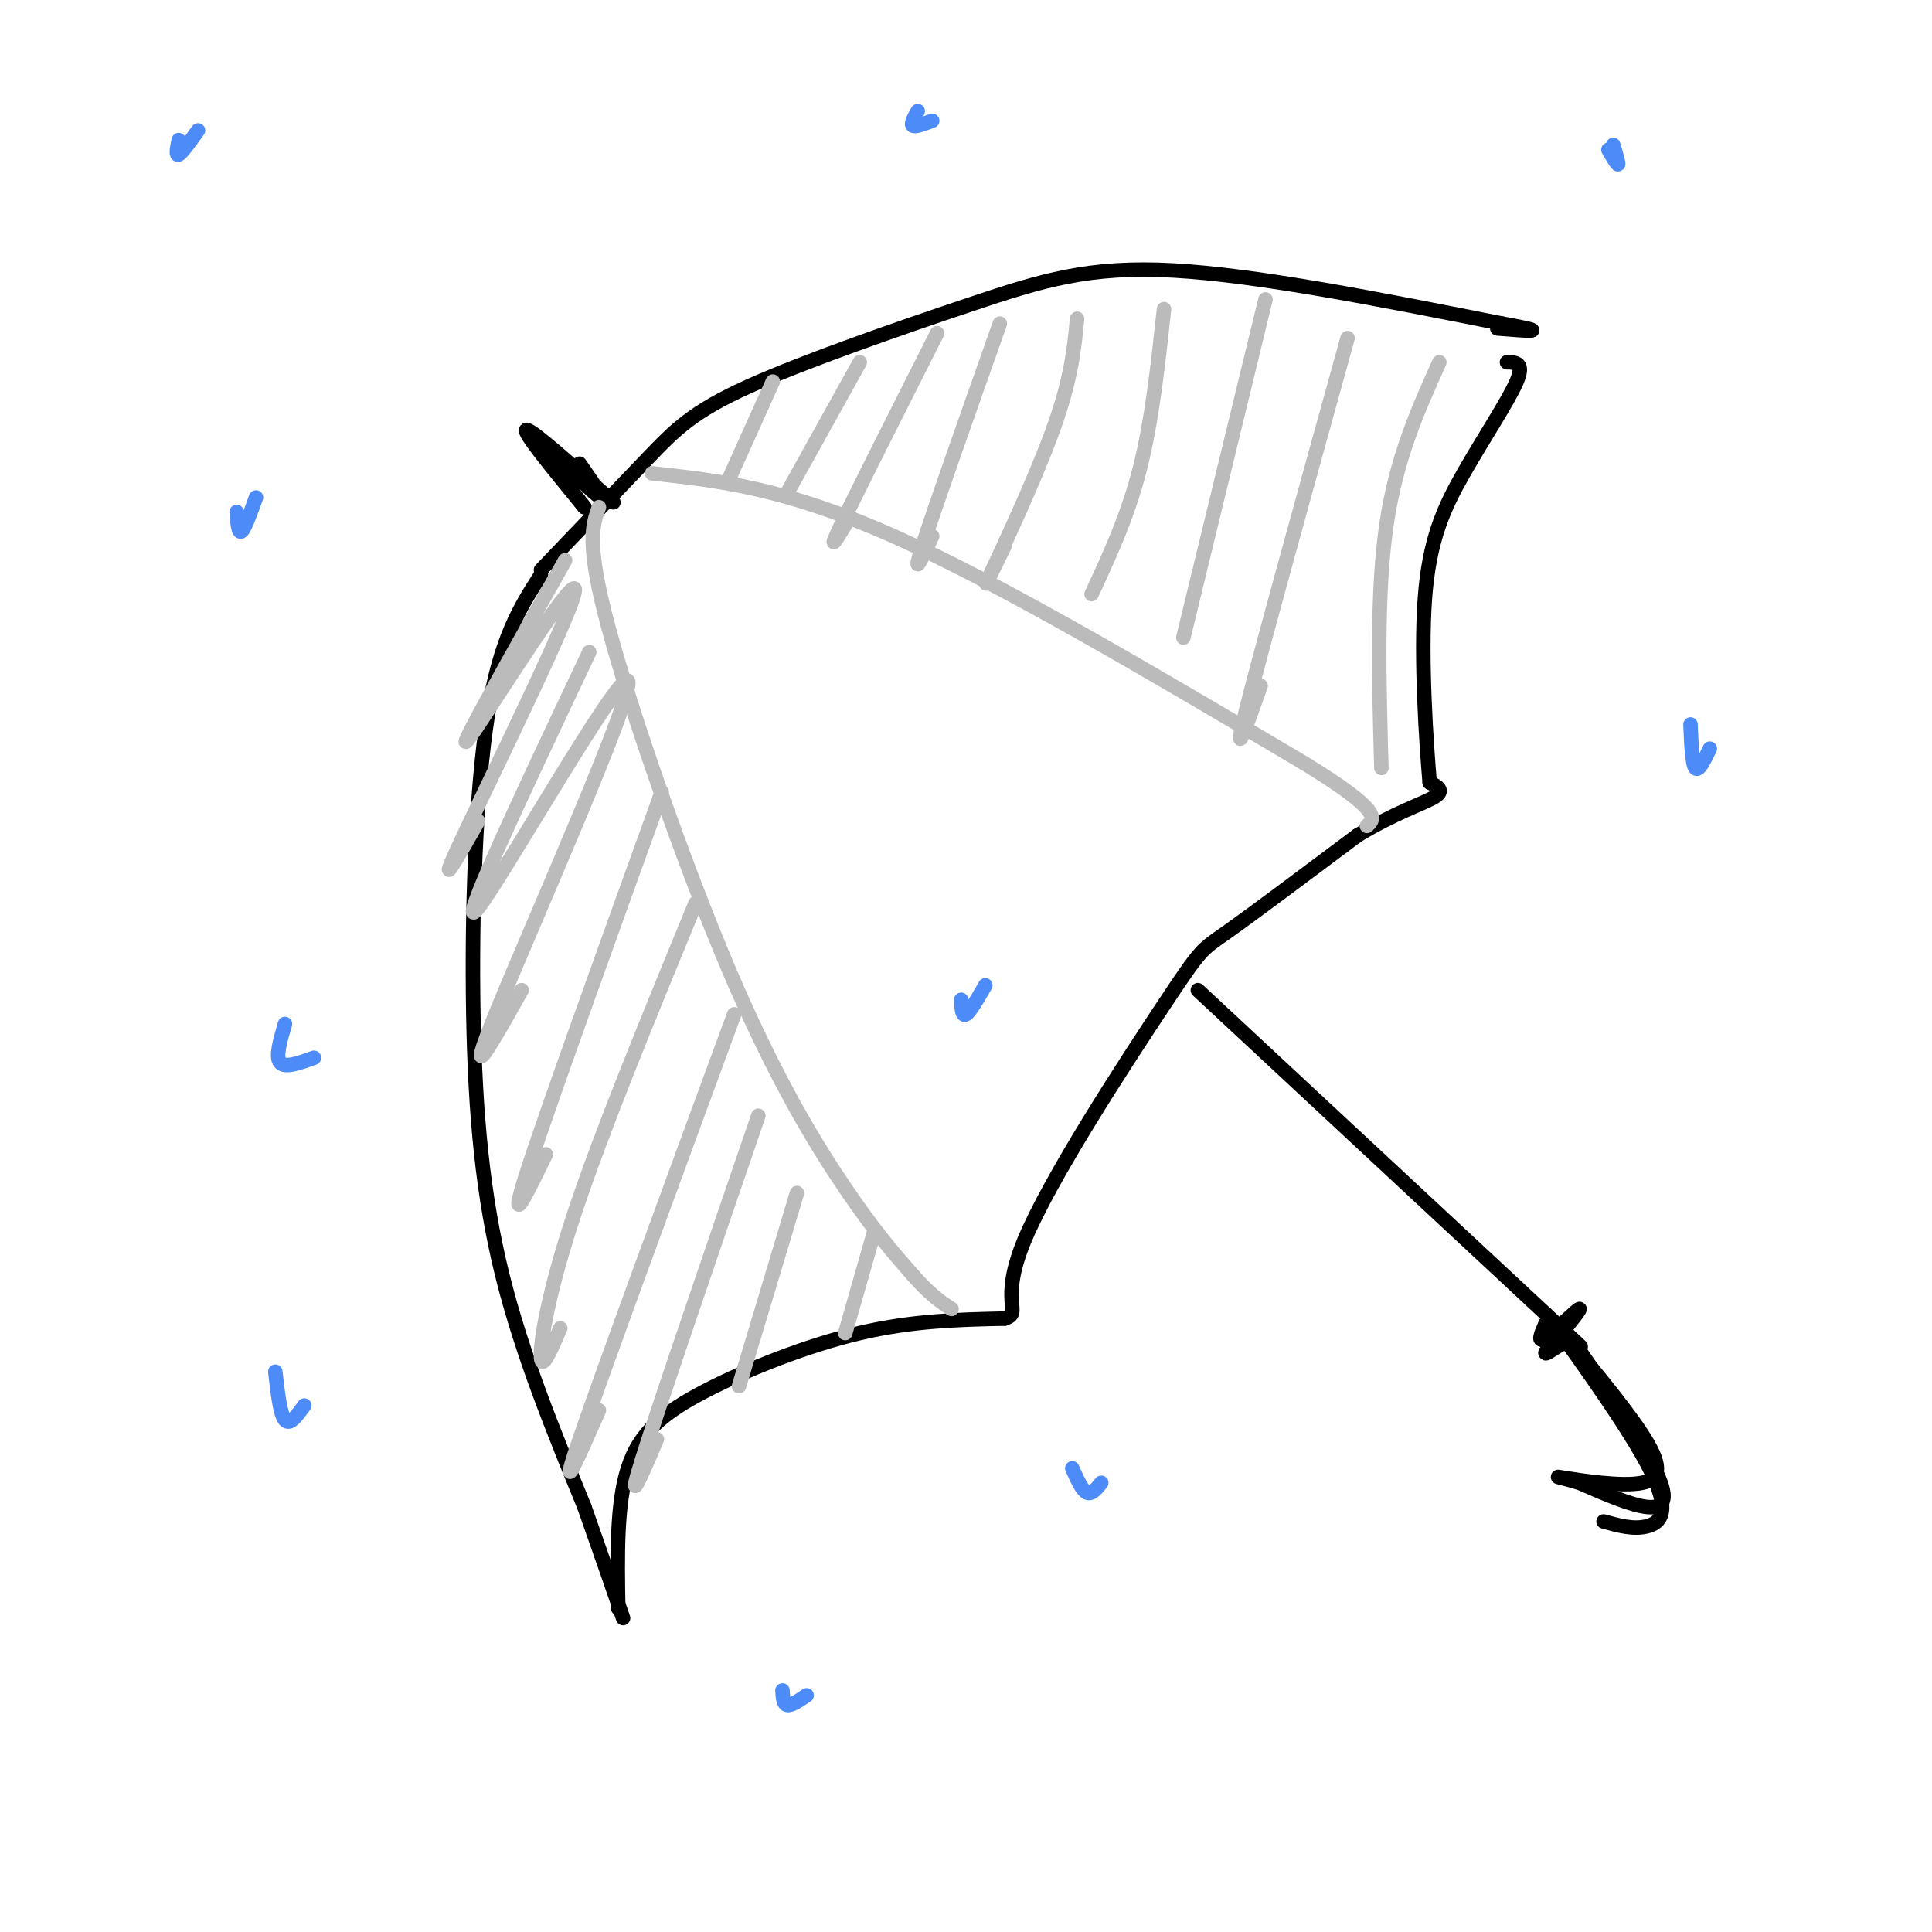 <svg viewBox='0 0 400 400' version='1.1' xmlns='http://www.w3.org/2000/svg' xmlns:xlink='http://www.w3.org/1999/xlink'><g fill='none' stroke='#000000' stroke-width='3' stroke-linecap='round' stroke-linejoin='round'><path d='M112,119c-4.232,6.565 -8.464,13.131 -11,29c-2.536,15.869 -3.375,41.042 -3,62c0.375,20.958 1.964,37.702 6,54c4.036,16.298 10.518,32.149 17,48'/><path d='M121,312c4.167,11.833 6.083,17.417 8,23'/><path d='M128,333c-0.190,-10.786 -0.381,-21.571 2,-29c2.381,-7.429 7.333,-11.500 16,-16c8.667,-4.500 21.048,-9.429 32,-12c10.952,-2.571 20.476,-2.786 30,-3'/><path d='M208,273c3.911,-1.293 -1.313,-3.027 4,-16c5.313,-12.973 21.161,-37.185 29,-49c7.839,-11.815 7.668,-11.233 13,-15c5.332,-3.767 16.166,-11.884 27,-20'/><path d='M281,173c7.800,-4.756 13.800,-6.644 16,-8c2.200,-1.356 0.600,-2.178 -1,-3'/><path d='M296,162c-0.684,-7.785 -1.895,-25.746 -1,-38c0.895,-12.254 3.895,-18.799 8,-26c4.105,-7.201 9.316,-15.057 11,-19c1.684,-3.943 -0.158,-3.971 -2,-4'/><path d='M112,118c8.088,-8.464 16.175,-16.928 22,-23c5.825,-6.072 9.386,-9.751 21,-15c11.614,-5.249 31.281,-12.067 46,-17c14.719,-4.933 24.491,-7.981 42,-7c17.509,0.981 42.754,5.990 68,11'/><path d='M311,67c11.167,2.000 5.083,1.500 -1,1'/><path d='M127,104c-8.500,-7.583 -17.000,-15.167 -18,-15c-1.000,0.167 5.500,8.083 12,16'/><path d='M121,105c-1.155,-1.417 -10.042,-12.958 -10,-14c0.042,-1.042 9.012,8.417 12,11c2.988,2.583 -0.006,-1.708 -3,-6'/><path d='M248,205c0.000,0.000 72.000,67.000 72,67'/><path d='M320,272c12.167,11.333 6.583,6.167 1,1'/><path d='M320,274c-0.933,2.133 -1.867,4.267 0,3c1.867,-1.267 6.533,-5.933 7,-6c0.467,-0.067 -3.267,4.467 -7,9'/><path d='M320,280c-0.333,0.882 2.333,-1.413 4,-2c1.667,-0.587 2.333,0.533 6,6c3.667,5.467 10.333,15.279 13,21c2.667,5.721 1.333,7.349 -2,7c-3.333,-0.349 -8.667,-2.674 -14,-5'/><path d='M327,307c-3.754,-1.144 -6.140,-1.502 -3,-1c3.140,0.502 11.807,1.866 16,1c4.193,-0.866 3.912,-3.962 0,-10c-3.912,-6.038 -11.456,-15.019 -19,-24'/><path d='M321,273c1.476,2.286 14.667,20.000 20,30c5.333,10.000 2.810,12.286 0,13c-2.810,0.714 -5.905,-0.143 -9,-1'/></g>
<g fill='none' stroke='#BBBBBB' stroke-width='3' stroke-linecap='round' stroke-linejoin='round'><path d='M124,105c-1.351,3.768 -2.702,7.536 2,25c4.702,17.464 15.458,48.625 25,71c9.542,22.375 17.869,35.964 24,45c6.131,9.036 10.065,13.518 14,18'/><path d='M189,264c3.667,4.167 5.833,5.583 8,7'/><path d='M135,98c13.750,1.500 27.500,3.000 50,13c22.500,10.000 53.750,28.500 85,47'/><path d='M270,158c16.333,10.000 14.667,11.500 13,13'/><path d='M117,116c-11.643,20.679 -23.286,41.357 -20,37c3.286,-4.357 21.500,-33.750 22,-31c0.500,2.750 -16.714,37.643 -23,51c-6.286,13.357 -1.643,5.179 3,-3'/><path d='M122,135c-14.060,29.762 -28.119,59.524 -23,53c5.119,-6.524 29.417,-49.333 31,-47c1.583,2.333 -19.548,49.810 -27,68c-7.452,18.190 -1.226,7.095 5,-4'/><path d='M137,164c-12.000,33.250 -24.000,66.500 -28,79c-4.000,12.500 0.000,4.250 4,-4'/><path d='M144,187c-9.689,23.556 -19.378,47.111 -25,64c-5.622,16.889 -7.178,27.111 -7,30c0.178,2.889 2.089,-1.556 4,-6'/><path d='M152,210c-13.667,37.167 -27.333,74.333 -32,88c-4.667,13.667 -0.333,3.833 4,-6'/><path d='M157,231c-10.250,29.917 -20.500,59.833 -24,71c-3.500,11.167 -0.250,3.583 3,-4'/><path d='M165,247c0.000,0.000 -12.000,40.000 -12,40'/><path d='M181,255c0.000,0.000 -6.000,21.000 -6,21'/><path d='M160,79c0.000,0.000 -9.000,20.000 -9,20'/><path d='M178,75c0.000,0.000 -15.000,27.000 -15,27'/><path d='M194,69c-8.500,16.833 -17.000,33.667 -20,40c-3.000,6.333 -0.500,2.167 2,-2'/><path d='M207,67c-6.833,19.333 -13.667,38.667 -16,46c-2.333,7.333 -0.167,2.667 2,-2'/><path d='M223,66c-0.600,6.244 -1.200,12.489 -5,23c-3.800,10.511 -10.800,25.289 -13,30c-2.200,4.711 0.400,-0.644 3,-6'/><path d='M241,64c-1.250,11.583 -2.500,23.167 -5,33c-2.500,9.833 -6.250,17.917 -10,26'/><path d='M262,62c0.000,0.000 -17.000,70.000 -17,70'/><path d='M279,70c-9.000,32.500 -18.000,65.000 -21,77c-3.000,12.000 0.000,3.500 3,-5'/><path d='M298,75c-4.500,10.000 -9.000,20.000 -11,34c-2.000,14.000 -1.500,32.000 -1,50'/></g>
<g fill='none' stroke='#4D8BF9' stroke-width='3' stroke-linecap='round' stroke-linejoin='round'><path d='M37,29c-0.333,1.667 -0.667,3.333 0,3c0.667,-0.333 2.333,-2.667 4,-5'/><path d='M49,106c0.167,2.250 0.333,4.500 1,4c0.667,-0.500 1.833,-3.750 3,-7'/><path d='M57,284c0.500,4.417 1.000,8.833 2,10c1.000,1.167 2.500,-0.917 4,-3'/><path d='M333,31c0.917,1.583 1.833,3.167 2,3c0.167,-0.167 -0.417,-2.083 -1,-4'/><path d='M190,23c-0.750,1.333 -1.500,2.667 -1,3c0.500,0.333 2.250,-0.333 4,-1'/><path d='M199,207c0.083,1.750 0.167,3.500 1,3c0.833,-0.500 2.417,-3.250 4,-6'/><path d='M222,304c1.000,2.250 2.000,4.500 3,5c1.000,0.500 2.000,-0.750 3,-2'/><path d='M162,350c0.083,1.417 0.167,2.833 1,3c0.833,0.167 2.417,-0.917 4,-2'/><path d='M59,212c-1.000,3.417 -2.000,6.833 -1,8c1.000,1.167 4.000,0.083 7,-1'/><path d='M350,150c0.167,4.083 0.333,8.167 1,9c0.667,0.833 1.833,-1.583 3,-4'/></g>
</svg>